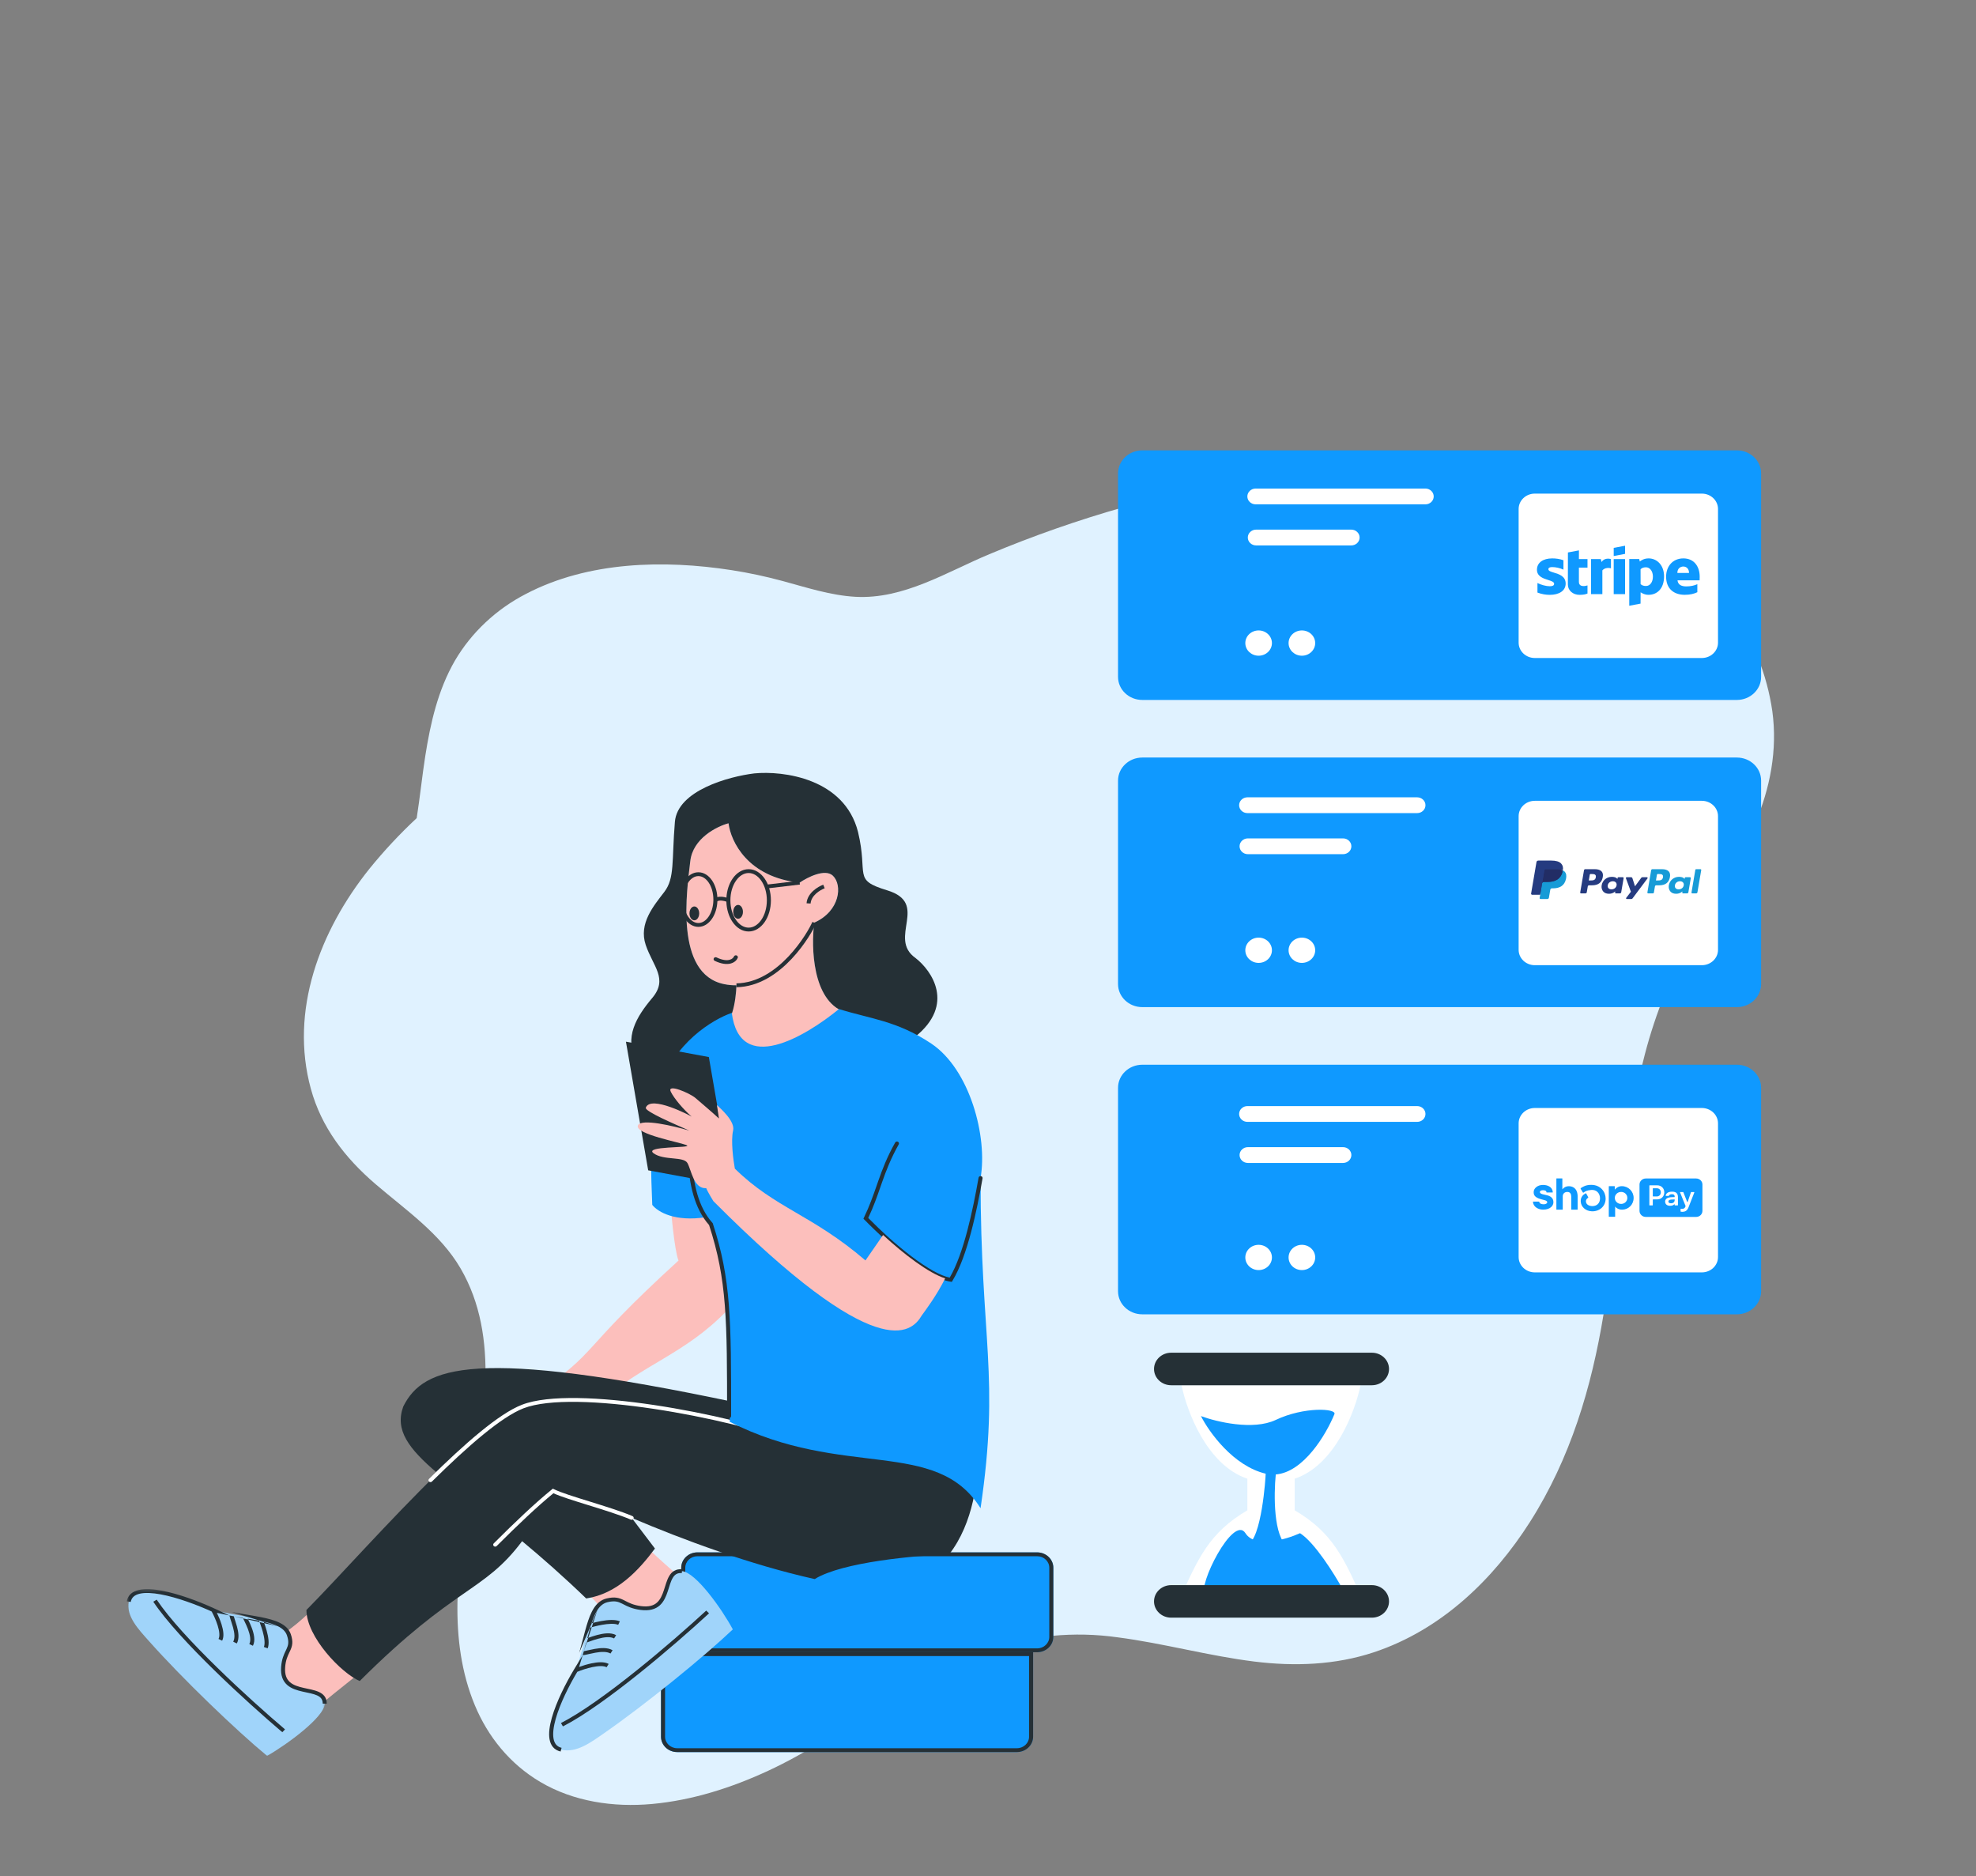 <svg width="512" height="486" viewBox="0 0 512 486" fill="none" xmlns="http://www.w3.org/2000/svg">
<rect x="0" y="0" width="512" height="486" fill="#808080" stroke="none"/>
<path d="M139.98 461.618C132.117 456.967 126.433 449.911 123.05 441.789C115.95 424.747 118.537 405.503 121.757 387.962C125.267 368.857 129.79 346.478 119.323 328.563C114.053 319.542 105.207 313.527 97.3 306.75C89.367 299.947 83.27 292.015 80.55 282.08C75.007 261.861 82.82 241.184 95.72 225.06C99.487 220.418 103.567 216.046 107.97 211.939C108.83 206.462 109.39 200.959 110.193 195.846C111.533 187.338 113.473 178.748 117.877 171.138C120.023 167.484 122.667 164.187 125.803 161.244C128.94 158.301 132.447 155.83 136.32 153.834C152.377 145.458 171.953 144.955 189.647 147.714C194.12 148.414 198.537 149.357 202.893 150.543C209.037 152.207 215.23 154.245 221.657 154.606C234.14 155.302 245.337 148.164 256.34 143.57C279.037 134.065 302.623 127.366 327.09 123.468C350.233 119.814 374.393 118.513 397.32 124.155C418.11 129.268 436.73 140.529 448.627 157.719C451.427 161.703 453.723 165.933 455.51 170.413C457.3 174.891 458.54 179.504 459.227 184.247C460.59 194.258 458.69 204.199 454.683 213.492C450.343 223.557 444.173 232.73 438.74 242.263C433.187 252.056 429.003 262.352 426.193 273.147C420.367 295.195 419.167 318.017 415.507 340.412C412.41 359.336 406.94 377.78 396.427 394.277C386.997 409.082 373.507 422.216 355.997 428.028C346.027 431.338 335.463 431.727 325.057 430.442C313.117 428.968 301.517 425.709 289.593 424.162C283.963 423.364 278.32 423.235 272.657 423.773C266.993 424.314 261.49 425.507 256.143 427.354C245.797 430.983 236.35 436.619 227.163 442.323C217.963 448.041 208.94 454.138 199.037 458.732C189.58 463.115 179.45 466.374 168.933 467.335C158.953 468.247 148.58 466.712 139.98 461.618Z" fill="#E0F2FF"/>
<path d="M456.32 202.215C456.32 198.918 453.503 196.245 450.033 196.245H295.983C292.51 196.245 289.693 198.918 289.693 202.215V254.935C289.693 258.232 292.51 260.902 295.983 260.902H450.033C453.503 260.902 456.32 258.232 456.32 254.935V202.215Z" fill="#0F99FF"/>
<path d="M445.153 211.435C445.153 209.236 443.277 207.455 440.96 207.455H397.683C395.37 207.455 393.493 209.236 393.493 211.435V246.063C393.493 248.259 395.37 250.04 397.683 250.04H440.96C443.277 250.04 445.153 248.259 445.153 246.063V211.435Z" fill="white"/>
<path d="M413.207 225.165H410.767C410.6 225.165 410.458 225.277 410.432 225.43L409.445 231.218C409.428 231.321 409.504 231.417 409.615 231.433C409.625 231.435 409.636 231.436 409.647 231.436H410.811C410.978 231.436 411.12 231.323 411.146 231.171L411.413 229.609C411.438 229.457 411.58 229.344 411.747 229.344H412.52C414.127 229.344 415.054 228.625 415.296 227.199C415.406 226.575 415.301 226.085 414.985 225.741C414.639 225.365 414.024 225.165 413.207 225.165L413.207 225.165ZM413.488 227.279C413.355 228.089 412.686 228.089 412.039 228.089H411.671L411.929 226.577C411.945 226.485 412.03 226.418 412.13 226.418H412.299C412.739 226.418 413.155 226.418 413.369 226.65C413.498 226.789 413.537 226.995 413.488 227.279H413.488ZM420.5 227.253H419.331C419.231 227.253 419.146 227.321 419.131 227.412L419.079 227.714L418.997 227.605C418.744 227.265 418.18 227.152 417.617 227.152C416.326 227.152 415.223 228.056 415.009 229.326C414.897 229.959 415.056 230.564 415.444 230.986C415.8 231.374 416.309 231.536 416.916 231.536C417.956 231.536 418.533 230.917 418.533 230.917L418.481 231.218C418.463 231.32 418.538 231.417 418.649 231.433C418.66 231.435 418.67 231.435 418.681 231.435H419.733C419.9 231.435 420.042 231.323 420.068 231.17L420.7 227.47C420.718 227.368 420.642 227.272 420.532 227.256C420.521 227.254 420.51 227.253 420.5 227.253ZM418.871 229.357C418.758 229.975 418.229 230.389 417.553 230.389C417.214 230.389 416.942 230.288 416.768 230.098C416.596 229.908 416.53 229.639 416.585 229.338C416.69 228.726 417.229 228.298 417.894 228.298C418.226 228.298 418.496 228.4 418.673 228.592C418.851 228.787 418.922 229.058 418.871 229.357L418.871 229.357ZM426.722 227.253H425.548C425.436 227.253 425.33 227.305 425.267 227.391L423.648 229.598L422.962 227.477C422.918 227.344 422.786 227.253 422.636 227.253H421.482C421.37 227.253 421.279 227.337 421.279 227.441C421.279 227.462 421.282 227.482 421.289 227.502L422.583 231.013L421.367 232.601C421.302 232.686 421.323 232.804 421.415 232.864C421.449 232.886 421.491 232.898 421.533 232.898H422.705C422.817 232.898 422.921 232.848 422.984 232.764L426.889 227.549C426.953 227.463 426.93 227.346 426.838 227.287C426.804 227.265 426.763 227.253 426.722 227.253L426.722 227.253Z" fill="#253B80"/>
<path d="M430.609 225.165H428.169C428.002 225.165 427.86 225.277 427.834 225.43L426.848 231.218C426.83 231.321 426.906 231.417 427.016 231.433C427.027 231.434 427.037 231.435 427.048 231.435H428.3C428.417 231.435 428.516 231.356 428.534 231.25L428.814 229.609C428.84 229.457 428.982 229.344 429.149 229.344H429.921C431.529 229.344 432.456 228.624 432.698 227.198C432.808 226.575 432.702 226.084 432.387 225.741C432.041 225.364 431.426 225.165 430.609 225.165L430.609 225.165ZM430.89 227.279C430.757 228.089 430.088 228.089 429.441 228.089H429.073L429.332 226.576C429.347 226.485 429.433 226.418 429.533 226.418H429.701C430.141 226.418 430.557 226.418 430.772 226.65C430.9 226.789 430.939 226.995 430.89 227.279H430.89ZM437.902 227.253H436.734C436.634 227.253 436.549 227.32 436.534 227.412L436.482 227.714L436.4 227.605C436.147 227.265 435.583 227.151 435.02 227.151C433.729 227.151 432.627 228.056 432.412 229.325C432.301 229.958 432.459 230.564 432.847 230.986C433.204 231.374 433.712 231.536 434.318 231.536C435.359 231.536 435.936 230.917 435.936 230.917L435.884 231.217C435.866 231.32 435.941 231.416 436.052 231.433C436.063 231.434 436.074 231.435 436.085 231.435H437.137C437.304 231.435 437.445 231.323 437.471 231.17L438.103 227.47C438.12 227.367 438.044 227.271 437.933 227.255C437.922 227.254 437.912 227.253 437.902 227.253V227.253ZM436.273 229.357C436.161 229.974 435.631 230.389 434.955 230.389C434.616 230.389 434.344 230.288 434.17 230.097C433.998 229.908 433.933 229.638 433.987 229.338C434.093 228.726 434.631 228.297 435.296 228.297C435.628 228.297 435.898 228.399 436.075 228.592C436.254 228.786 436.325 229.058 436.273 229.357L436.273 229.357ZM439.279 225.324L438.278 231.218C438.26 231.321 438.336 231.417 438.446 231.433C438.457 231.434 438.467 231.435 438.478 231.435H439.485C439.652 231.435 439.794 231.323 439.82 231.17L440.807 225.382C440.825 225.279 440.749 225.183 440.638 225.167C440.627 225.165 440.617 225.165 440.606 225.165H439.479C439.379 225.165 439.294 225.232 439.279 225.324H439.279Z" fill="#179BD7"/>
<path d="M399.313 232.56L399.5 231.464L399.084 231.455H397.1L398.479 223.364C398.487 223.313 398.535 223.275 398.591 223.275H401.937C403.048 223.275 403.815 223.489 404.215 223.911C404.403 224.109 404.522 224.316 404.58 224.544C404.641 224.783 404.642 225.069 404.583 225.417L404.578 225.442V225.666L404.766 225.764C404.909 225.831 405.038 225.922 405.146 226.032C405.307 226.201 405.41 226.417 405.454 226.672C405.5 226.934 405.485 227.246 405.41 227.6C405.325 228.006 405.186 228.361 404.999 228.65C404.834 228.91 404.613 229.135 404.348 229.31C404.1 229.474 403.805 229.597 403.472 229.677C403.148 229.754 402.78 229.794 402.376 229.794H402.115C401.929 229.794 401.748 229.856 401.606 229.967C401.464 230.08 401.37 230.235 401.341 230.405L401.321 230.504L400.992 232.437L400.977 232.508C400.973 232.53 400.966 232.541 400.956 232.549C400.946 232.556 400.934 232.561 400.922 232.561H399.314L399.313 232.56Z" fill="#253B80"/>
<path d="M404.943 225.468C404.933 225.527 404.922 225.588 404.909 225.65C404.468 227.746 402.958 228.47 401.03 228.47H400.048C399.812 228.47 399.614 228.629 399.577 228.844L399.074 231.793L398.932 232.629C398.91 232.756 399.004 232.875 399.141 232.895C399.154 232.897 399.167 232.898 399.18 232.898H400.921C401.128 232.898 401.303 232.76 401.335 232.571L401.352 232.49L401.68 230.565L401.701 230.459C401.733 230.27 401.909 230.132 402.115 230.132H402.375C404.062 230.132 405.383 229.498 405.769 227.664C405.93 226.898 405.847 226.258 405.42 225.808C405.285 225.669 405.123 225.554 404.943 225.468V225.468Z" fill="#179BD7"/>
<path d="M404.482 225.298C404.341 225.26 404.198 225.23 404.053 225.209C403.766 225.169 403.477 225.149 403.187 225.151H400.564C400.358 225.151 400.182 225.29 400.151 225.478L399.593 228.748L399.577 228.843C399.613 228.628 399.813 228.47 400.048 228.47H401.03C402.958 228.47 404.468 227.745 404.909 225.649C404.922 225.587 404.933 225.527 404.943 225.468C404.827 225.411 404.705 225.364 404.58 225.326C404.547 225.316 404.515 225.307 404.482 225.298H404.482Z" fill="#222D65"/>
<path d="M400.151 225.479C400.182 225.29 400.358 225.151 400.564 225.152H403.187C403.498 225.152 403.788 225.17 404.053 225.21C404.232 225.236 404.409 225.275 404.581 225.327C404.711 225.367 404.832 225.414 404.944 225.468C405.075 224.693 404.943 224.166 404.49 223.688C403.991 223.163 403.09 222.938 401.937 222.938H398.591C398.356 222.938 398.155 223.096 398.118 223.311L396.725 231.486C396.7 231.631 396.807 231.767 396.964 231.79C396.978 231.792 396.993 231.793 397.008 231.793H399.074L399.593 228.748L400.151 225.479V225.479Z" fill="#253B80"/>
<path d="M369.353 208.597C369.353 207.467 368.39 206.55 367.197 206.55H323.223C322.033 206.55 321.067 207.467 321.067 208.597C321.067 209.727 322.033 210.641 323.223 210.641H367.197C368.39 210.641 369.353 209.727 369.353 208.597Z" fill="white"/>
<path d="M350.153 219.238C350.153 218.108 349.19 217.191 347.997 217.191H323.337C322.147 217.191 321.183 218.108 321.183 219.238C321.183 220.368 322.147 221.282 323.337 221.282H347.997C349.19 221.282 350.153 220.368 350.153 219.238Z" fill="white"/>
<path d="M333.883 246.171C333.883 247.98 335.427 249.445 337.33 249.445C339.237 249.445 340.78 247.98 340.78 246.171C340.78 244.364 339.237 242.899 337.33 242.899C335.427 242.899 333.883 244.364 333.883 246.171Z" fill="white"/>
<path d="M322.673 246.171C322.673 247.98 324.217 249.445 326.12 249.445C328.027 249.445 329.57 247.98 329.57 246.171C329.57 244.364 328.027 242.899 326.12 242.899C324.217 242.899 322.673 244.364 322.673 246.171Z" fill="white"/>
<path d="M456.32 281.795C456.32 278.498 453.503 275.824 450.033 275.824H295.983C292.51 275.824 289.693 278.498 289.693 281.795V334.514C289.693 337.811 292.51 340.482 295.983 340.482H450.033C453.503 340.482 456.32 337.811 456.32 334.514V281.795Z" fill="#0F99FF"/>
<path d="M445.153 291.015C445.153 288.816 443.277 287.034 440.96 287.034H397.683C395.37 287.034 393.493 288.816 393.493 291.015V325.642C393.493 327.838 395.37 329.619 397.683 329.619H440.96C443.277 329.619 445.153 327.838 445.153 325.642V291.015Z" fill="white"/>
<path fill-rule="evenodd" clip-rule="evenodd" d="M418.402 308.18C418.815 307.69 419.457 307.284 420.219 307.284C421.938 307.284 423.29 308.646 423.29 310.326C423.29 312.076 421.931 313.371 420.3 313.371C419.432 313.371 418.769 312.945 418.525 312.59H418.5V315.162C418.5 315.162 418.493 315.192 418.483 315.202C418.472 315.212 418.455 315.219 418.44 315.219H416.912C416.912 315.219 416.881 315.212 416.87 315.202C416.859 315.192 416.852 315.175 416.852 315.162V307.345C416.852 307.345 416.859 307.315 416.87 307.304C416.881 307.294 416.898 307.288 416.912 307.288H418.342C418.342 307.288 418.373 307.294 418.384 307.304C418.395 307.315 418.402 307.331 418.402 307.345V308.183V308.18ZM420.089 311.88C419.962 311.884 419.835 311.873 419.707 311.85C419.393 311.786 419.104 311.637 418.878 311.414C418.652 311.194 418.5 310.914 418.444 310.61C418.426 310.522 418.419 310.434 418.416 310.346C418.416 310.248 418.423 310.15 418.44 310.052C418.497 309.748 418.649 309.467 418.875 309.248C419.1 309.028 419.386 308.876 419.704 308.812C419.831 308.785 419.958 308.775 420.085 308.778C420.293 308.778 420.498 308.822 420.689 308.9C420.883 308.977 421.056 309.092 421.204 309.237C421.352 309.383 421.465 309.552 421.543 309.738C421.62 309.924 421.659 310.123 421.656 310.326C421.656 310.528 421.62 310.728 421.543 310.914C421.465 311.1 421.349 311.272 421.204 311.417C421.056 311.563 420.883 311.677 420.689 311.755C420.498 311.833 420.293 311.877 420.089 311.88Z" fill="#0F99FF"/>
<path d="M408.477 308.457C408.124 307.747 407.454 307.291 406.445 307.291C406.134 307.298 405.83 307.369 405.555 307.504C405.28 307.639 405.04 307.835 404.856 308.072L404.821 308.116V305.334C404.821 305.334 404.814 305.304 404.803 305.29C404.793 305.28 404.775 305.273 404.758 305.273H403.332C403.332 305.273 403.3 305.28 403.289 305.29C403.279 305.3 403.272 305.317 403.272 305.334V313.31C403.272 313.31 403.279 313.34 403.289 313.35C403.3 313.36 403.318 313.367 403.332 313.367H404.86C404.86 313.367 404.892 313.36 404.906 313.35C404.916 313.34 404.923 313.323 404.923 313.31V309.91C404.923 309.248 405.382 308.781 406.12 308.781C406.925 308.781 407.129 309.417 407.129 310.062V313.31C407.129 313.31 407.136 313.34 407.147 313.35C407.157 313.36 407.175 313.367 407.189 313.367H408.714C408.714 313.367 408.746 313.36 408.76 313.35C408.77 313.34 408.777 313.323 408.777 313.31V309.866C408.777 309.748 408.777 309.633 408.76 309.521C408.735 309.153 408.636 308.791 408.477 308.457Z" fill="#0F99FF"/>
<path d="M400.851 309.64C400.851 309.64 400.074 309.464 399.788 309.393C399.503 309.322 399.001 309.174 399.001 308.812C399.001 308.45 399.404 308.335 399.813 308.335C400.222 308.335 400.678 308.43 400.713 308.866C400.713 308.883 400.724 308.896 400.734 308.907C400.745 308.917 400.762 308.923 400.78 308.923L402.287 308.917C402.287 308.917 402.305 308.917 402.312 308.91C402.319 308.907 402.326 308.903 402.333 308.896C402.34 308.89 402.344 308.883 402.347 308.876C402.347 308.869 402.351 308.859 402.347 308.853C402.255 307.46 400.978 306.963 399.802 306.963C398.408 306.957 397.388 307.839 397.388 308.812C397.388 309.522 397.597 310.187 399.245 310.65C399.534 310.731 399.926 310.836 400.268 310.927C400.681 311.039 400.904 311.205 400.904 311.465C400.904 311.769 400.445 311.982 399.993 311.982C399.34 311.982 398.874 311.749 398.835 311.333C398.835 311.316 398.825 311.303 398.814 311.292C398.804 311.282 398.786 311.276 398.772 311.276L397.268 311.282C397.268 311.282 397.251 311.282 397.244 311.286C397.237 311.286 397.23 311.292 397.223 311.299C397.216 311.306 397.212 311.313 397.208 311.32C397.208 311.326 397.205 311.336 397.205 311.343C397.276 312.658 398.599 313.364 399.834 313.364C401.673 313.364 402.506 312.374 402.506 311.445C402.506 311.009 402.404 310.015 400.858 309.637L400.851 309.64Z" fill="#0F99FF"/>
<path d="M412.328 306.943C410.902 306.943 410.193 307.406 409.621 307.778L409.603 307.788C409.575 307.808 409.554 307.835 409.547 307.869C409.54 307.903 409.547 307.936 409.561 307.967L410.126 308.896C410.136 308.913 410.15 308.93 410.168 308.94C410.186 308.95 410.207 308.96 410.224 308.964C410.246 308.967 410.267 308.964 410.284 308.964C410.306 308.957 410.323 308.95 410.337 308.937L410.383 308.903C410.676 308.666 411.146 308.352 412.286 308.268C412.921 308.22 413.468 308.379 413.87 308.737C414.315 309.129 414.58 309.761 414.58 310.43C414.58 311.661 413.824 312.434 412.607 312.448C411.604 312.441 410.93 311.941 410.93 311.204C410.93 310.812 411.114 310.555 411.477 310.302C411.506 310.282 411.523 310.255 411.534 310.224C411.541 310.194 411.534 310.16 411.52 310.13L411.015 309.214C411.015 309.214 410.994 309.183 410.976 309.17C410.962 309.16 410.944 309.15 410.923 309.143C410.906 309.136 410.884 309.136 410.863 309.14C410.842 309.14 410.824 309.15 410.807 309.16C410.239 309.481 409.54 310.072 409.579 311.208C409.624 312.651 410.877 313.756 412.508 313.8H412.702C414.64 313.739 416.037 312.363 416.037 310.495C416.037 308.781 414.731 306.946 412.321 306.946L412.328 306.943Z" fill="#0F99FF"/>
<path fill-rule="evenodd" clip-rule="evenodd" d="M426.441 305.294H439.486C440.386 305.294 441.116 305.993 441.116 306.855V313.692C441.116 314.554 440.386 315.253 439.486 315.253H426.441C425.541 315.253 424.811 314.554 424.811 313.692V306.855C424.811 305.993 425.541 305.294 426.441 305.294ZM429.367 310.711C430.454 310.711 431.234 309.951 431.234 308.886C431.234 307.822 430.454 307.061 429.367 307.061H427.447C427.426 307.061 427.401 307.072 427.387 307.085C427.37 307.102 427.363 307.122 427.363 307.142V312.191C427.363 312.212 427.373 312.235 427.387 312.249C427.405 312.266 427.426 312.272 427.447 312.272H428.171C428.192 312.272 428.217 312.262 428.231 312.249C428.248 312.232 428.255 312.212 428.255 312.191V310.792C428.255 310.772 428.266 310.748 428.28 310.735C428.298 310.718 428.319 310.711 428.34 310.711H429.367ZM429.311 307.829C429.904 307.829 430.338 308.275 430.338 308.886C430.338 309.498 429.9 309.944 429.311 309.944H428.34C428.319 309.944 428.294 309.934 428.28 309.92C428.263 309.903 428.255 309.883 428.255 309.863V307.913C428.255 307.893 428.266 307.869 428.28 307.856C428.298 307.839 428.319 307.832 428.34 307.832H429.311V307.829ZM431.446 311.306C431.439 311.144 431.474 310.982 431.548 310.833C431.622 310.684 431.735 310.559 431.873 310.464C432.155 310.262 432.589 310.157 433.235 310.133L433.92 310.11V309.917C433.92 309.532 433.648 309.366 433.214 309.366C432.78 309.366 432.505 309.515 432.438 309.755C432.434 309.772 432.42 309.785 432.406 309.799C432.392 309.809 432.374 309.816 432.353 309.812H431.679C431.679 309.812 431.654 309.812 431.644 309.805C431.633 309.802 431.622 309.792 431.615 309.785C431.608 309.775 431.601 309.765 431.598 309.755C431.598 309.745 431.594 309.731 431.598 309.721C431.7 309.15 432.194 308.714 433.249 308.714C434.368 308.714 434.774 309.214 434.774 310.167V312.191C434.774 312.191 434.774 312.212 434.767 312.222C434.763 312.232 434.756 312.242 434.749 312.249C434.742 312.256 434.732 312.262 434.721 312.266C434.711 312.269 434.7 312.272 434.689 312.272H434.008C434.008 312.272 433.987 312.272 433.976 312.266C433.966 312.262 433.955 312.256 433.948 312.249C433.941 312.242 433.934 312.232 433.931 312.222C433.927 312.212 433.923 312.202 433.923 312.191V312.039C433.923 312.039 433.923 312.012 433.913 312.002C433.906 311.992 433.895 311.982 433.881 311.978C433.867 311.975 433.853 311.972 433.842 311.978C433.832 311.985 433.818 311.989 433.807 311.999C433.602 312.212 433.271 312.367 432.745 312.367C431.972 312.367 431.457 311.982 431.457 311.313L431.446 311.306ZM433.92 310.867V310.711L433.034 310.755C432.568 310.779 432.293 310.965 432.293 311.276C432.293 311.559 432.544 311.715 432.978 311.715C433.571 311.715 433.92 311.407 433.92 310.867ZM435.452 313.215V313.803C435.452 313.824 435.455 313.841 435.469 313.857C435.48 313.874 435.498 313.884 435.515 313.891C435.635 313.922 435.759 313.939 435.886 313.935C436.546 313.935 437.149 313.705 437.495 312.803L439.013 308.923C439.013 308.923 439.02 308.896 439.013 308.886C439.013 308.873 439.006 308.859 438.999 308.849C438.992 308.839 438.981 308.829 438.967 308.822C438.953 308.815 438.942 308.812 438.928 308.812H438.222C438.204 308.812 438.187 308.819 438.173 308.829C438.159 308.839 438.148 308.852 438.141 308.869L437.305 311.326C437.305 311.326 437.287 311.357 437.273 311.367C437.259 311.377 437.241 311.38 437.223 311.38C437.206 311.38 437.188 311.374 437.174 311.367C437.16 311.357 437.149 311.343 437.142 311.326L436.179 308.863C436.179 308.863 436.161 308.832 436.147 308.822C436.133 308.812 436.115 308.809 436.098 308.809H435.406C435.406 308.809 435.378 308.812 435.367 308.819C435.356 308.825 435.346 308.832 435.335 308.846C435.328 308.856 435.321 308.869 435.321 308.883C435.321 308.896 435.321 308.91 435.325 308.92L436.743 312.411C436.75 312.428 436.75 312.448 436.743 312.468L436.697 312.604C436.645 312.773 436.535 312.918 436.387 313.019C436.239 313.121 436.055 313.171 435.875 313.161C435.769 313.161 435.663 313.151 435.558 313.134C435.543 313.134 435.533 313.134 435.519 313.134C435.505 313.134 435.494 313.144 435.483 313.151C435.473 313.158 435.466 313.168 435.459 313.182C435.452 313.192 435.452 313.205 435.452 313.219V313.215Z" fill="#0F99FF"/>
<path d="M369.353 288.585C369.353 287.455 368.39 286.538 367.197 286.538H323.223C322.033 286.538 321.067 287.455 321.067 288.585C321.067 289.714 322.033 290.629 323.223 290.629H367.197C368.39 290.629 369.353 289.714 369.353 288.585Z" fill="white"/>
<path d="M350.153 299.225C350.153 298.096 349.19 297.178 347.997 297.178H323.337C322.147 297.178 321.183 298.096 321.183 299.225C321.183 300.355 322.147 301.269 323.337 301.269H347.997C349.19 301.269 350.153 300.355 350.153 299.225Z" fill="white"/>
<path d="M333.883 325.75C333.883 327.56 335.427 329.024 337.33 329.024C339.237 329.024 340.78 327.56 340.78 325.75C340.78 323.943 339.237 322.478 337.33 322.478C335.427 322.478 333.883 323.943 333.883 325.75Z" fill="white"/>
<path d="M322.673 325.75C322.673 327.56 324.217 329.024 326.12 329.024C328.027 329.024 329.57 327.56 329.57 325.75C329.57 323.943 328.027 322.478 326.12 322.478C324.217 322.478 322.673 323.943 322.673 325.75Z" fill="white"/>
<path d="M456.32 122.636C456.32 119.339 453.503 116.666 450.033 116.666H295.983C292.51 116.666 289.693 119.339 289.693 122.636V175.356C289.693 178.653 292.51 181.326 295.983 181.326H450.033C453.503 181.326 456.32 178.653 456.32 175.356V122.636Z" fill="#0F99FF"/>
<path d="M445.153 131.856C445.153 129.657 443.277 127.875 440.96 127.875H397.683C395.37 127.875 393.493 129.657 393.493 131.856V166.483C393.493 168.679 395.37 170.461 397.683 170.461H440.96C443.277 170.461 445.153 168.679 445.153 166.483V131.856Z" fill="white"/>
<path fill-rule="evenodd" clip-rule="evenodd" d="M421.068 143.482L418.128 144.043V141.925L421.068 141.375V143.482ZM427.182 144.655C426.034 144.655 425.296 145.132 424.886 145.464L424.734 144.821H422.157V156.923L425.085 156.373L425.097 153.436C425.519 153.706 426.14 154.09 427.17 154.09C429.267 154.09 431.176 152.595 431.176 149.305C431.164 146.295 429.232 144.655 427.182 144.655ZM426.479 151.806C425.788 151.806 425.378 151.588 425.097 151.318L425.085 147.468C425.39 147.167 425.812 146.959 426.479 146.959C427.545 146.959 428.283 148.018 428.283 149.377C428.283 150.768 427.557 151.806 426.479 151.806ZM440.406 149.409C440.406 146.752 438.954 144.655 436.178 144.655C433.39 144.655 431.703 146.752 431.703 149.388C431.703 152.512 433.695 154.09 436.553 154.09C437.947 154.09 439.001 153.81 439.797 153.415V151.339C439.001 151.692 438.087 151.91 436.927 151.91C435.791 151.91 434.784 151.557 434.655 150.332H440.383C440.383 150.275 440.387 150.145 440.392 149.996C440.399 149.792 440.406 149.552 440.406 149.409ZM434.62 148.423C434.62 147.25 435.428 146.762 436.166 146.762C436.881 146.762 437.642 147.25 437.642 148.423H434.62ZM418.128 144.831H421.068V153.913H418.128V144.831ZM414.79 144.831L414.977 145.599C415.668 144.478 417.039 144.707 417.414 144.831V147.219C417.05 147.104 415.879 146.959 415.188 147.758V153.913H412.26V144.831H414.79ZM409.12 142.579L406.262 143.119L406.251 151.433C406.251 152.969 407.551 154.1 409.284 154.1C410.245 154.1 410.948 153.944 411.334 153.758V151.651C410.959 151.786 409.109 152.263 409.109 150.727V147.042H411.334V144.831H409.109L409.12 142.579ZM402.198 146.907C401.577 146.907 401.203 147.063 401.203 147.468C401.203 147.91 401.848 148.104 402.648 148.345C403.953 148.739 405.67 149.256 405.677 151.173C405.677 153.031 404.002 154.1 401.566 154.1C400.558 154.1 399.457 153.924 398.368 153.509V151.038C399.352 151.516 400.593 151.869 401.566 151.869C402.222 151.869 402.69 151.713 402.69 151.235C402.69 150.746 401.991 150.522 401.147 150.252C399.861 149.841 398.239 149.322 398.239 147.592C398.239 145.755 399.82 144.655 402.198 144.655C403.17 144.655 404.131 144.79 405.103 145.132V147.571C404.213 147.146 403.088 146.907 402.198 146.907Z" fill="#0F99FF"/>
<path d="M371.487 128.61C371.487 127.48 370.523 126.562 369.33 126.562H325.357C324.167 126.562 323.2 127.48 323.2 128.61C323.2 129.739 324.167 130.654 325.357 130.654H369.33C370.523 130.654 371.487 129.739 371.487 128.61Z" fill="white"/>
<path d="M352.287 139.25C352.287 138.121 351.323 137.203 350.13 137.203H325.47C324.28 137.203 323.317 138.121 323.317 139.25C323.317 140.38 324.28 141.294 325.47 141.294H350.13C351.323 141.294 352.287 140.38 352.287 139.25Z" fill="white"/>
<path d="M333.883 166.591C333.883 168.401 335.427 169.866 337.33 169.866C339.237 169.866 340.78 168.401 340.78 166.591C340.78 164.784 339.237 163.319 337.33 163.319C335.427 163.319 333.883 164.784 333.883 166.591Z" fill="white"/>
<path d="M322.673 166.591C322.673 168.401 324.217 169.866 326.12 169.866C328.027 169.866 329.57 168.401 329.57 166.591C329.57 164.784 328.027 163.319 326.12 163.319C324.217 163.319 322.673 164.784 322.673 166.591Z" fill="white"/>
<path d="M323.203 383.063C312.74 379.596 307.48 365.484 306.157 358.858H352.513C351.19 365.484 345.927 379.596 335.467 383.063V391.252C345.273 397.03 348.31 403.535 353.563 415.694H305.103C310.36 403.535 313.397 397.03 323.203 391.252V383.063Z" fill="white"/>
<path d="M336.853 397.185C340.627 399.571 345.76 407.794 347.857 411.607L312.227 413.1C310.13 411.11 319.56 392.211 322.707 397.185C325.22 401.162 333.183 398.843 336.853 397.185Z" fill="#0F99FF"/>
<path d="M359.907 354.644C359.907 352.318 357.92 350.429 355.467 350.429H303.457C301.003 350.429 299.017 352.318 299.017 354.644C299.017 356.972 301.003 358.858 303.457 358.858H355.467C357.92 358.858 359.907 356.972 359.907 354.644Z" fill="#253036"/>
<path d="M359.907 414.853C359.907 412.524 357.92 410.638 355.467 410.638H303.457C301.003 410.638 299.017 412.524 299.017 414.853C299.017 417.181 301.003 419.067 303.457 419.067H355.467C357.92 419.067 359.907 417.181 359.907 414.853Z" fill="#253036"/>
<path d="M311.177 366.845C313.273 370.99 319.56 379.776 327.947 381.767C327.947 382.76 326.897 398.675 323.23 400.169C326.163 402.953 331.437 401.659 333.71 400.665C329.937 398.277 330.04 387.206 330.563 381.966C337.76 381.387 343.577 371.683 345.76 366.348C346.417 364.855 337.9 364.358 330.563 367.838C324.697 370.623 315.193 368.335 311.177 366.845Z" fill="#0F99FF"/>
<path d="M267.687 428.021H171.277V449.904C171.277 452.103 173.153 453.885 175.467 453.885H263.497C265.81 453.885 267.687 452.103 267.687 449.904V428.021Z" fill="#0F99FF"/>
<path fill-rule="evenodd" clip-rule="evenodd" d="M172.323 429.015H266.64V449.904C266.64 451.553 265.233 452.888 263.497 452.888H175.467C173.73 452.888 172.323 451.553 172.323 449.904V429.015ZM267.687 428.021V449.904C267.687 452.103 265.81 453.885 263.497 453.885H175.467C173.153 453.885 171.277 452.103 171.277 449.904V428.021H267.687Z" fill="#253036"/>
<path d="M272.927 406.136C272.927 403.94 271.05 402.155 268.737 402.155H180.707C178.393 402.155 176.517 403.94 176.517 406.136V424.041C176.517 426.24 178.393 428.021 180.707 428.021H268.737C271.05 428.021 272.927 426.24 272.927 424.041V406.136Z" fill="#0F99FF"/>
<path fill-rule="evenodd" clip-rule="evenodd" d="M180.707 403.152H268.737C270.473 403.152 271.88 404.487 271.88 406.136V424.041C271.88 425.69 270.473 427.025 268.737 427.025H180.707C178.97 427.025 177.563 425.69 177.563 424.041V406.136C177.563 404.487 178.97 403.152 180.707 403.152ZM268.737 402.155C271.05 402.155 272.927 403.94 272.927 406.136V424.041C272.927 426.24 271.05 428.021 268.737 428.021H180.707C178.393 428.021 176.517 426.24 176.517 424.041V406.136C176.517 403.94 178.393 402.155 180.707 402.155H268.737Z" fill="#253036"/>
<path d="M78.803 447.129C79.003 443.25 93.443 434.166 97.52 429.382L84.59 413.097C84.173 413.397 71.423 428.743 64.5 424.978C62.593 433.815 74.43 443.823 78.803 447.129Z" fill="#FCBFBC"/>
<mask id="mask0_55_2216" style="mask-type:luminance" maskUnits="userSpaceOnUse" x="32" y="411" width="53" height="45">
<path d="M84.48 411.48H32.683V455.154H84.48V411.48Z" fill="white"/>
</mask>
<g mask="url(#mask0_55_2216)">
<path d="M74.847 423.491C76.133 427.237 73.71 427.383 73.367 431.853C72.717 440.336 84.18 435.9 84.147 441.339C84.123 444.734 74.503 451.863 69.207 454.872C61.287 448.341 47.24 434.866 38.51 425.038C35.887 422.086 32.643 418.707 33.353 414.913C34.413 409.259 47.447 413.534 55.233 417.099C56.843 417.47 58.44 417.792 59.927 418.08L60.35 418.163C61.347 418.352 62.333 418.52 63.3 418.685C64.777 418.931 66.197 419.159 67.513 419.419C71.197 420.153 74.04 421.137 74.847 423.491Z" fill="#A0D4FA"/>
</g>
<mask id="mask1_55_2216" style="mask-type:luminance" maskUnits="userSpaceOnUse" x="32" y="411" width="54" height="39">
<path d="M85.333 411.48H32.683V449.55H85.333V411.48Z" fill="white"/>
</mask>
<g mask="url(#mask1_55_2216)">
<path fill-rule="evenodd" clip-rule="evenodd" d="M72.013 421.289C73.21 421.88 74 422.63 74.35 423.646C74.653 424.538 74.73 425.181 74.683 425.709C74.64 426.241 74.473 426.69 74.237 427.202C74.173 427.338 74.107 427.481 74.037 427.623C73.573 428.588 72.997 429.787 72.843 431.819C72.67 434.053 73.3 435.527 74.423 436.514C75.517 437.47 77.007 437.903 78.403 438.22C78.743 438.299 79.063 438.365 79.373 438.432C79.737 438.508 80.087 438.58 80.45 438.666C81.1 438.818 81.673 438.985 82.157 439.204C82.633 439.419 82.993 439.678 83.237 440.004C83.473 440.324 83.623 440.745 83.62 441.336L84.667 441.343C84.673 440.574 84.473 439.944 84.093 439.432C83.717 438.925 83.19 438.571 82.61 438.305C82.03 438.042 81.373 437.859 80.703 437.701C80.35 437.618 79.96 437.536 79.573 437.454C79.253 437.388 78.937 437.318 78.647 437.251C77.26 436.938 76.01 436.549 75.137 435.783C74.297 435.046 73.733 433.898 73.887 431.888C74.027 430.044 74.533 428.993 74.987 428.041C75.06 427.892 75.13 427.747 75.197 427.601C75.45 427.051 75.67 426.481 75.73 425.791C75.787 425.098 75.683 424.32 75.347 423.339C74.887 422.001 73.85 421.077 72.5 420.406C71.16 419.742 69.47 419.302 67.617 418.932C66.5 418.713 65.31 418.514 64.083 418.308C63.853 418.27 63.623 418.232 63.39 418.194C62.427 418.033 61.443 417.862 60.453 417.672L60.03 417.593M60.583 418.713C61.373 418.862 62.153 418.995 62.923 419.125C62.953 419.191 62.987 419.264 63.023 419.337C63.067 419.425 63.117 419.526 63.17 419.631L63.187 419.666C63.247 419.786 63.31 419.916 63.377 420.055C63.647 420.605 63.963 421.286 64.237 422.007C64.51 422.732 64.73 423.481 64.813 424.171C64.897 424.87 64.833 425.456 64.597 425.899L65.53 426.348C65.897 425.662 65.947 424.852 65.853 424.06C65.76 423.263 65.51 422.434 65.223 421.672C64.937 420.909 64.603 420.197 64.33 419.637C64.277 419.53 64.227 419.431 64.18 419.337C65.203 419.504 66.187 419.672 67.117 419.849C67.127 419.884 67.143 419.919 67.157 419.957C67.373 420.523 67.76 421.532 68.08 422.681C68.287 423.421 68.457 424.193 68.523 424.905C68.593 425.624 68.55 426.228 68.38 426.661L69.36 427.009C69.613 426.37 69.64 425.592 69.567 424.814C69.493 424.029 69.307 423.197 69.093 422.428C68.847 421.539 68.547 420.697 68.327 420.099C69.767 420.419 71.017 420.792 72.013 421.289M59.453 418.495C59.52 418.837 59.643 419.229 59.77 419.628C59.813 419.761 59.857 419.897 59.903 420.036C60.063 420.52 60.233 421.039 60.38 421.577C60.567 422.266 60.71 422.966 60.74 423.614C60.767 424.266 60.677 424.836 60.43 425.294L61.367 425.747C61.723 425.079 61.817 424.323 61.787 423.573C61.753 422.823 61.59 422.048 61.393 421.327C61.24 420.764 61.06 420.216 60.9 419.729C60.857 419.593 60.813 419.463 60.773 419.337C60.697 419.102 60.633 418.894 60.583 418.713M59.453 418.495C58.41 418.292 57.313 418.071 56.197 417.827C56.62 418.688 57.077 419.751 57.41 420.82C57.643 421.577 57.82 422.352 57.873 423.064C57.927 423.769 57.86 424.469 57.56 425.035L56.623 424.583C56.803 424.247 56.877 423.76 56.827 423.133C56.783 422.516 56.627 421.817 56.403 421.102C55.98 419.742 55.34 418.372 54.847 417.476C50.993 415.72 45.913 413.822 41.67 413.037C39.513 412.638 37.627 412.537 36.247 412.85C35.56 413.008 35.023 413.258 34.633 413.6C34.25 413.939 33.983 414.391 33.867 414.999L32.837 414.825C32.987 414.021 33.36 413.369 33.923 412.872C34.477 412.382 35.193 412.066 36.003 411.885C37.603 411.521 39.667 411.651 41.87 412.062C46.28 412.876 51.503 414.844 55.407 416.628M55.533 432.695C61.913 438.932 68.6 444.89 73.15 448.747L73.847 448.006C69.313 444.162 62.647 438.22 56.287 432.005C49.917 425.782 43.883 419.311 40.603 414.404L39.717 414.938C43.063 419.938 49.16 426.468 55.533 432.695Z" fill="#253036"/>
</g>
<path d="M182.417 412.477C178.35 412.018 162.257 395.489 157.513 391.296L139.497 402.402C139.78 402.82 162.577 418.181 158.137 424.478C167.29 426.898 178.637 416.387 182.417 412.477Z" fill="#FCBFBC"/>
<path d="M157.297 414.574C161.323 413.619 161.307 415.925 165.98 416.561C174.85 417.767 170.987 406.604 176.703 407.015C180.27 407.275 187.09 416.878 189.883 422.108C182.467 429.148 167.323 441.51 156.387 449.094C153.103 451.369 149.323 454.207 145.387 453.268C139.52 451.869 144.92 439.827 149.21 432.705C149.713 431.205 150.163 429.711 150.567 428.325L150.683 427.93C150.953 427 151.2 426.076 151.44 425.174C151.8 423.795 152.14 422.462 152.507 421.238C153.533 417.799 154.767 415.176 157.297 414.574Z" fill="#A0D4FA"/>
<path fill-rule="evenodd" clip-rule="evenodd" d="M154.783 417.103C155.49 416.014 156.333 415.318 157.423 415.056C158.383 414.828 159.063 414.806 159.617 414.885C160.17 414.964 160.63 415.154 161.153 415.413C161.293 415.48 161.437 415.555 161.583 415.631C162.563 416.138 163.783 416.764 165.907 417.055C168.243 417.372 169.837 416.881 170.953 415.885C172.033 414.916 172.593 413.534 173.023 412.236C173.13 411.917 173.22 411.619 173.313 411.328C173.417 410.993 173.52 410.667 173.633 410.328C173.84 409.724 174.053 409.189 174.32 408.75C174.58 408.313 174.877 407.99 175.237 407.785C175.587 407.582 176.04 407.468 176.663 407.512L176.74 406.522C175.937 406.462 175.26 406.607 174.693 406.933C174.133 407.253 173.727 407.728 173.407 408.259C173.09 408.788 172.85 409.398 172.637 410.022C172.527 410.347 172.413 410.711 172.3 411.075C172.207 411.369 172.113 411.667 172.023 411.939C171.597 413.23 171.1 414.385 170.233 415.16C169.4 415.903 168.153 416.356 166.057 416.071C164.127 415.809 163.057 415.258 162.09 414.758C161.937 414.682 161.787 414.603 161.64 414.53C161.077 414.252 160.497 414.005 159.773 413.901C159.05 413.796 158.227 413.841 157.17 414.094C155.73 414.435 154.69 415.35 153.89 416.581C153.097 417.802 152.517 419.374 152 421.102C151.69 422.143 151.4 423.26 151.1 424.405C151.043 424.62 150.987 424.836 150.93 425.054C150.693 425.956 150.447 426.873 150.177 427.797L150.063 428.193M151.277 427.75C151.49 427.013 151.687 426.278 151.877 425.56C151.95 425.538 152.027 425.51 152.103 425.481C152.2 425.446 152.31 425.405 152.427 425.364L152.463 425.348C152.593 425.301 152.733 425.25 152.883 425.196C153.483 424.978 154.22 424.725 154.997 424.519C155.777 424.31 156.58 424.155 157.31 424.124C158.05 424.095 158.663 424.197 159.11 424.45L159.65 423.595C158.953 423.2 158.103 423.095 157.267 423.13C156.42 423.165 155.533 423.342 154.713 423.561C153.89 423.779 153.12 424.045 152.513 424.266C152.397 424.307 152.287 424.348 152.183 424.383C152.433 423.431 152.677 422.51 152.93 421.643C152.967 421.634 153.003 421.621 153.047 421.611C153.657 421.444 154.743 421.146 155.973 420.925C156.767 420.782 157.59 420.675 158.34 420.662C159.1 420.646 159.733 420.729 160.177 420.919L160.61 420.014C159.957 419.732 159.14 419.65 158.32 419.666C157.487 419.681 156.6 419.798 155.777 419.947C154.823 420.121 153.92 420.343 153.277 420.514C153.713 419.172 154.193 418.014 154.783 417.103M150.97 428.803C151.333 428.762 151.757 428.674 152.187 428.582C152.327 428.55 152.473 428.515 152.623 428.484C153.143 428.367 153.7 428.243 154.273 428.142C155.013 428.009 155.757 427.924 156.44 427.943C157.127 427.962 157.72 428.085 158.187 428.351L158.727 427.5C158.05 427.114 157.26 426.968 156.473 426.946C155.68 426.927 154.853 427.025 154.083 427.164C153.48 427.272 152.89 427.402 152.37 427.519C152.223 427.55 152.083 427.582 151.95 427.611C151.697 427.667 151.473 427.715 151.277 427.75M150.97 428.803C150.683 429.778 150.377 430.8 150.043 431.838C150.977 431.499 152.127 431.138 153.273 430.901C154.083 430.73 154.91 430.616 155.663 430.616C156.407 430.616 157.137 430.727 157.713 431.053L157.173 431.907C156.833 431.714 156.327 431.613 155.667 431.613C155.013 431.613 154.267 431.711 153.497 431.873C152.037 432.176 150.553 432.692 149.58 433.094C147.467 436.622 145.117 441.298 143.993 445.263C143.423 447.275 143.19 449.053 143.423 450.385C143.537 451.044 143.763 451.569 144.097 451.961C144.427 452.35 144.88 452.635 145.513 452.784L145.257 453.749C144.423 453.55 143.763 453.154 143.28 452.588C142.803 452.024 142.523 451.325 142.39 450.547C142.117 449.006 142.4 447.063 142.983 445.003C144.147 440.887 146.58 436.074 148.727 432.502M165.623 433.505C172.62 427.898 179.35 421.982 183.72 417.944L182.99 417.232C178.633 421.254 171.923 427.155 164.947 432.746C157.963 438.343 150.743 443.602 145.357 446.367L145.857 447.24C151.343 444.424 158.633 439.106 165.623 433.505Z" fill="#253036"/>
<path d="M175.81 326.557C174.76 324.07 173.713 312.632 173.713 310.641C180 309.844 189.257 316.609 193.1 320.092C193.973 324.734 192.987 334.704 188.387 339.488C177.383 350.929 166.38 353.416 155.373 363.361C153.453 365.098 144.197 362.7 139.13 360.874C155.373 349.933 149.61 350.429 175.81 326.557Z" fill="#FCBFBC"/>
<path d="M93.203 435.479C118.08 410.667 125.313 412.584 135.287 399.248C140.387 403.488 145.96 408.37 151.887 414.093C159.853 412.901 165.51 406.8 169.703 401.162L163.67 393.211C176.77 398.802 194.48 405.38 211.097 409.069C218.223 404.649 237.293 402.953 245.937 402.655C252.183 394.647 253.697 382.946 253.3 375.305C240.55 377.295 218.777 371.318 190.947 363.37C122.83 348.945 109.73 353.919 104.49 364.364C102.27 370.452 105.793 375.217 113.37 381.665C100.987 393.72 87.56 408.841 79.4 417.077C79.4 424.041 88.487 433.492 93.203 435.479Z" fill="#253036"/>
<path fill-rule="evenodd" clip-rule="evenodd" d="M149.767 362.174C143.837 362.083 138.723 362.57 135.267 363.902C132.25 365.066 128.52 367.607 124.42 370.964C120.31 374.328 115.783 378.548 111.163 383.114C110.963 383.313 110.97 383.627 111.18 383.82C111.387 384.01 111.72 384.003 111.92 383.804C116.527 379.248 121.03 375.052 125.103 371.717C129.19 368.373 132.81 365.924 135.66 364.826C138.913 363.57 143.85 363.076 149.75 363.168C155.637 363.26 162.423 363.93 169.333 364.968C183.16 367.041 197.437 370.562 205.947 373.78C206.217 373.881 206.523 373.755 206.63 373.502C206.737 373.245 206.607 372.957 206.337 372.856C197.73 369.604 183.377 366.066 169.497 363.984C162.553 362.943 155.72 362.266 149.767 362.174ZM143.253 385.645L142.983 385.864C138.767 389.275 133.477 394.28 127.933 399.827C127.733 400.023 127.743 400.339 127.953 400.529C128.163 400.719 128.493 400.709 128.693 400.51C134.117 395.087 139.27 390.205 143.4 386.835C145.273 387.699 148.73 388.768 152.37 389.898L152.483 389.933C156.423 391.154 160.607 392.451 163.453 393.666C163.717 393.777 164.027 393.666 164.147 393.416C164.267 393.163 164.147 392.869 163.883 392.758C160.973 391.515 156.73 390.202 152.81 388.987C148.853 387.762 145.263 386.648 143.57 385.8L143.253 385.645Z" fill="white"/>
<path d="M218.747 262.133C210.517 259.102 210.14 245.459 210.98 239.017C209.823 241.757 202.133 255.062 190.827 255.245C190.777 256.916 190.48 260.01 189.717 262.355C189.203 263.934 188.73 265.721 189.54 267.183C195.06 277.137 210.98 268.265 218.747 262.133Z" fill="#FCBFBC"/>
<path d="M207.2 228.651C193.783 227.256 189.373 218.048 188.767 213.277C185.743 214.084 179.53 217.175 178.86 223.073C178.02 230.445 174.66 252.366 187.677 254.957C188.753 255.172 189.803 255.264 190.827 255.245C202.133 255.061 209.827 241.757 210.98 239.017C217.7 236.026 218.33 229.249 215.81 226.86C213.793 224.946 209.23 227.259 207.2 228.651Z" fill="#FCBFBC"/>
<path fill-rule="evenodd" clip-rule="evenodd" d="M211.457 231.479C212.22 230.79 213.113 230.325 213.69 230.113L213.31 229.186C212.623 229.439 211.61 229.967 210.733 230.758C209.86 231.549 209.083 232.638 208.987 234.001L210.033 234.065C210.107 233.039 210.693 232.166 211.457 231.479ZM204.32 247.759C200.873 251.41 196.253 254.659 190.817 254.748L190.833 255.742C196.707 255.647 201.583 252.15 205.1 248.42C208.623 244.683 210.867 240.62 211.467 239.2L210.493 238.83C209.937 240.149 207.757 244.11 204.32 247.759Z" fill="#253036"/>
<path d="M207.2 228.651C193.783 227.256 189.373 218.048 188.767 213.277C185.743 214.084 179.53 217.175 178.86 223.073C178.02 230.445 174.66 252.366 187.677 254.957C188.753 255.172 189.803 255.264 190.827 255.245C190.773 256.944 190.47 260.115 189.68 262.472C183.253 265.383 177.137 271.559 174.723 274.992C173.627 276.555 172.093 279.662 170.493 283.374L164.893 274.913C161.637 268.775 164.917 263.377 168.99 258.545C173.19 253.562 169.2 250.376 167.313 244.794C165.423 239.216 169.41 234.631 172.14 231.043C174.87 227.458 174.03 223.073 174.87 212.91C175.54 204.778 188.867 201.152 195.443 200.355C202.933 199.624 218.79 201.63 222.317 215.501C225.047 226.86 220.807 227.885 229.877 230.644C241.003 234.033 229.877 243 237.223 248.183C241.493 251.505 247.47 260.219 237.223 268.509L218.747 262.133C210.517 259.102 210.14 245.459 210.98 239.017C217.7 236.027 218.33 229.249 215.81 226.86C213.793 224.946 209.23 227.259 207.2 228.651Z" fill="#253036"/>
<path fill-rule="evenodd" clip-rule="evenodd" d="M197.25 228.154C198.137 229.433 198.7 231.227 198.7 233.236C198.7 235.245 198.137 237.039 197.25 238.317C196.36 239.599 195.193 240.311 193.977 240.311C192.76 240.311 191.59 239.599 190.703 238.317C189.817 237.039 189.25 235.245 189.25 233.236C189.25 231.227 189.817 229.433 190.703 228.154C191.59 226.873 192.76 226.161 193.977 226.161C195.193 226.161 196.36 226.873 197.25 228.154ZM198.127 227.607C197.113 226.148 195.657 225.167 193.977 225.167C192.293 225.167 190.837 226.148 189.827 227.607C188.923 228.911 188.34 230.632 188.227 232.53C187.89 232.432 187.51 232.353 187.12 232.318C186.733 232.283 186.29 232.29 185.873 232.404C185.773 230.755 185.28 229.259 184.52 228.12C183.663 226.844 182.417 225.965 180.96 225.965C179.5 225.965 178.253 226.844 177.4 228.12C176.54 229.401 176.027 231.141 176.027 233.037C176.027 234.932 176.54 236.672 177.4 237.953C178.253 239.229 179.5 240.111 180.96 240.111C182.39 240.111 183.617 239.26 184.47 238.026C185.29 236.837 185.81 235.236 185.883 233.479C186.143 233.321 186.533 233.264 187.023 233.309C187.447 233.347 187.877 233.457 188.207 233.571C188.267 235.615 188.867 237.479 189.827 238.865C190.837 240.323 192.293 241.307 193.977 241.307C195.657 241.307 197.113 240.323 198.127 238.865C199.14 237.403 199.75 235.41 199.75 233.236C199.75 231.062 199.14 229.069 198.127 227.607ZM183.637 228.654C184.373 229.752 184.843 231.299 184.843 233.037C184.843 233.1 184.843 233.163 184.843 233.226C184.81 234.919 184.327 236.419 183.593 237.479C182.86 238.545 181.917 239.115 180.96 239.115C179.983 239.115 179.023 238.526 178.283 237.419C177.547 236.321 177.073 234.774 177.073 233.037C177.073 231.299 177.547 229.752 178.283 228.654C179.023 227.55 179.983 226.958 180.96 226.958C181.937 226.958 182.893 227.55 183.637 228.654Z" fill="#253036"/>
<path d="M189.987 236.219C189.987 237.21 190.55 238.01 191.247 238.01C191.94 238.01 192.503 237.21 192.503 236.219C192.503 235.229 191.94 234.425 191.247 234.425C190.55 234.425 189.987 235.229 189.987 236.219Z" fill="#253036"/>
<path d="M178.65 236.618C178.65 237.609 179.213 238.412 179.91 238.412C180.603 238.412 181.167 237.609 181.167 236.618C181.167 235.628 180.603 234.824 179.91 234.824C179.213 234.824 178.65 235.628 178.65 236.618Z" fill="#253036"/>
<path fill-rule="evenodd" clip-rule="evenodd" d="M198.867 230.141L207.267 229.144L207.137 228.157L198.737 229.157L198.867 230.141Z" fill="#253036"/>
<path fill-rule="evenodd" clip-rule="evenodd" d="M190.857 247.512C190.587 247.407 190.283 247.534 190.177 247.787C190.06 248.059 189.717 248.471 189.03 248.648C188.347 248.828 187.26 248.787 185.657 248.024C185.397 247.901 185.083 248.002 184.953 248.249C184.823 248.493 184.93 248.793 185.187 248.913C186.94 249.746 188.297 249.869 189.307 249.61C190.317 249.347 190.913 248.714 191.15 248.157C191.257 247.901 191.127 247.613 190.857 247.512Z" fill="#253036"/>
<path d="M189.613 262.396C191.71 278.71 208.653 268.531 217.387 261.402C225.237 263.889 232.41 264.386 241.313 270.353C251.333 277.071 255.943 294.562 254.073 305.171C254.073 347.446 259.127 356.4 254.073 390.718C242.537 372.315 218.433 383.257 189.093 368.335C189.093 343.469 188.917 331.531 184.2 317.106C183.697 316.549 183.237 315.957 182.817 315.331C175.023 316.539 170.527 314.056 169.007 312.132C168.833 305.335 167.75 293.334 171.103 281.795C174.457 270.255 184.723 264.054 189.613 262.396Z" fill="#0F99FF"/>
<path fill-rule="evenodd" clip-rule="evenodd" d="M180.093 284.288C179.807 284.244 179.54 284.427 179.493 284.699C178.88 288.275 178.033 294.305 178.293 300.5C178.55 306.642 179.893 313.043 183.73 317.352C188.387 331.641 188.393 342.019 188.393 366.845C188.393 367.12 188.627 367.341 188.917 367.341C189.203 367.341 189.44 367.12 189.44 366.845V366.781C189.44 341.972 189.44 331.455 184.7 316.96L184.667 316.862L184.597 316.783C180.943 312.736 179.597 306.579 179.34 300.463C179.083 294.365 179.917 288.411 180.527 284.857C180.573 284.585 180.38 284.332 180.093 284.288Z" fill="#253036"/>
<path fill-rule="evenodd" clip-rule="evenodd" d="M232.657 295.78C232.4 295.65 232.083 295.742 231.947 295.982C229.83 299.751 228.64 302.889 227.563 305.946C227.417 306.36 227.273 306.775 227.13 307.189C226.213 309.815 225.303 312.426 223.867 315.406L223.72 315.71L223.96 315.954C227.38 319.447 231.553 323.247 235.553 326.275C237.553 327.787 239.52 329.116 241.333 330.116C243.137 331.113 244.827 331.809 246.27 332.021L246.623 332.075L246.803 331.78C248.783 328.534 250.373 323.899 251.643 319.102C252.917 314.293 253.88 309.278 254.59 305.253C254.637 304.981 254.447 304.724 254.16 304.68C253.873 304.633 253.603 304.816 253.557 305.088C252.85 309.107 251.89 314.09 250.63 318.858C249.403 323.484 247.9 327.87 246.08 330.977C244.893 330.736 243.463 330.141 241.86 329.259C240.107 328.287 238.183 326.99 236.207 325.497C232.347 322.576 228.31 318.918 224.967 315.517C226.343 312.609 227.24 310.034 228.123 307.496C228.27 307.085 228.413 306.67 228.557 306.259C229.627 303.225 230.797 300.146 232.873 296.45C233.01 296.21 232.91 295.906 232.657 295.78Z" fill="#253036"/>
<path d="M183.67 273.837L162.187 269.856L167.95 303.18L189.433 307.161L183.67 273.837Z" fill="#253036"/>
<path d="M190.427 302.76C200.94 313.059 210.343 314.609 224.25 326.522L228.807 319.937C234.31 324.994 240.567 329.771 244.9 331.176C242.73 335.555 239.897 339.311 238.84 340.773C236.17 345.345 227.377 353.862 184.847 311.167C183.54 309.047 183.067 308.04 182.993 307.803C179.73 308.018 179.143 303.117 178.127 301.307C177.113 299.498 172.03 300.7 169.363 298.77C166.693 296.837 179.273 297.447 178.003 296.723C176.733 295.998 164.28 293.821 165.3 291.527C166.113 289.695 174.517 291.673 178.617 292.891C174.85 291.227 166.98 287.892 167.337 286.946C168.61 283.57 179.06 289.129 179.21 289.262C177.017 287.354 174.673 284.563 173.82 282.848C172.677 280.554 178.777 283.212 180.173 284.421C181.29 285.386 184.373 287.983 186.29 289.752L185.767 286.269C186.723 287.196 190.517 290.474 189.953 292.869C189.34 295.476 190 300.535 190.407 302.738L190.427 302.76Z" fill="#FCBFBC"/>
</svg>
